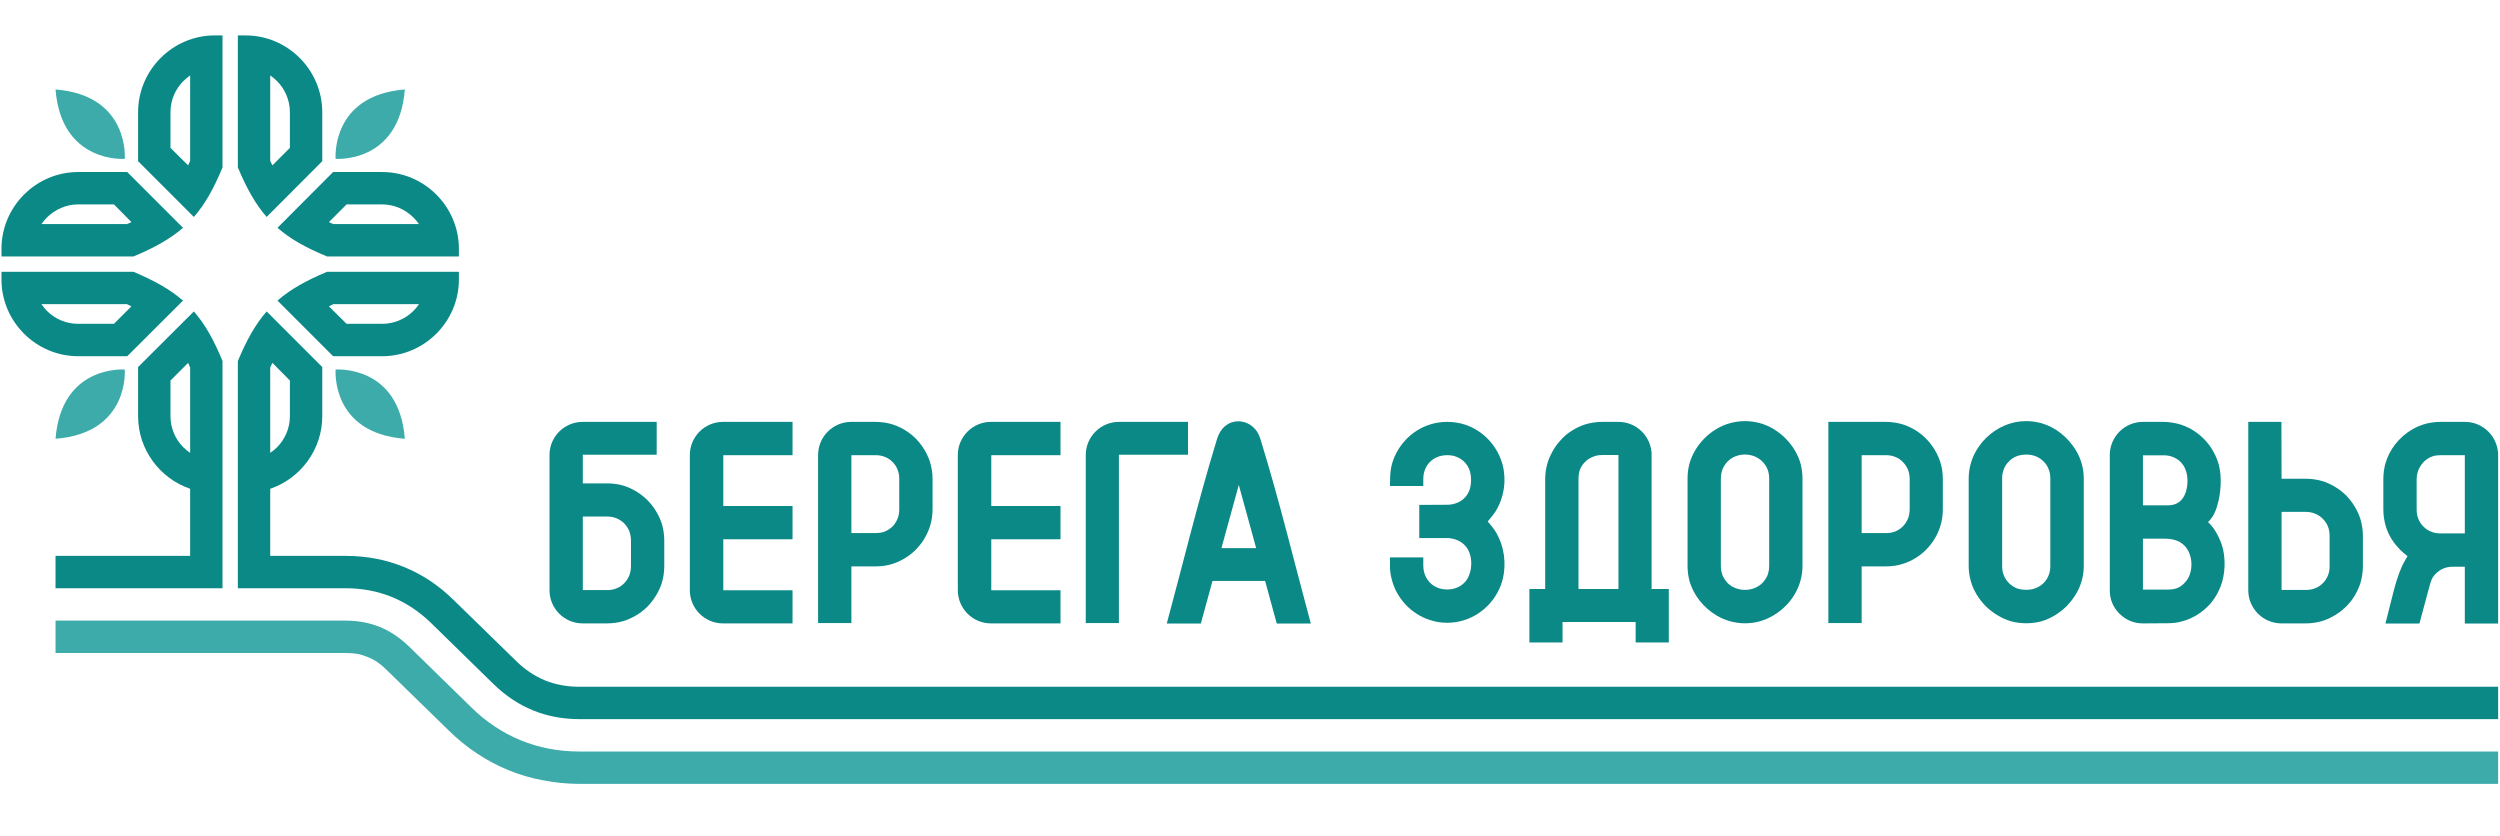 <?xml version="1.0" encoding="UTF-8"?> <svg xmlns="http://www.w3.org/2000/svg" width="610" height="204" viewBox="0 0 610 204" fill="none"><path fill-rule="evenodd" clip-rule="evenodd" d="M52.404 8.641H54.293V40.842C52.177 45.982 50.022 49.837 47.301 52.937L33.695 39.33V27.387C33.695 17.069 42.123 8.641 52.404 8.641ZM54.293 143.532H13.55V135.633H46.394V119.267C39.024 116.735 33.695 109.743 33.695 101.541V89.56L47.301 75.992C50.022 79.091 52.177 82.946 54.293 88.086C54.293 106.568 54.293 125.05 54.293 143.532ZM44.655 55.582C41.518 58.304 37.663 60.458 32.561 62.575H0.359V60.722C0.359 50.404 8.788 41.976 19.068 41.976H31.049L44.655 55.582ZM58.035 8.641H59.925C70.205 8.641 78.633 17.069 78.633 27.387V39.33L65.065 52.937C62.344 49.837 60.189 45.982 58.035 40.842V8.641ZM44.655 73.346L31.049 86.915H19.068C8.788 86.915 0.359 78.486 0.359 68.206V66.316H32.561C37.663 68.471 41.518 70.625 44.655 73.346ZM81.279 41.976H93.26C103.54 41.976 111.969 50.404 111.969 60.722V62.575H79.805C74.665 60.458 70.81 58.304 67.711 55.582L81.279 41.976ZM111.969 66.316V68.206C111.969 78.486 103.54 86.915 93.26 86.915H81.279L67.711 73.346C70.81 70.625 74.665 68.471 79.805 66.316H111.969ZM78.633 89.56V101.541C78.633 109.743 73.304 116.735 65.934 119.267V135.633H84.303C89.367 135.633 94.167 136.54 98.589 138.354C103.049 140.168 107.093 142.852 110.722 146.442L125.953 161.296C128.107 163.412 130.451 164.962 132.983 166.02C135.515 167.041 138.312 167.57 141.374 167.57H609.544V175.469H141.374C133.248 175.469 126.255 172.597 120.435 166.927L105.241 152.074C99.421 146.404 92.429 143.532 84.303 143.532H58.035C58.035 125.05 58.035 106.568 58.035 88.086C60.189 82.946 62.344 79.091 65.065 75.992L78.633 89.56ZM46.394 39.255V18.392C45.827 18.808 45.298 19.261 44.769 19.752C42.803 21.718 41.594 24.401 41.594 27.387V36.08L45.903 40.351C46.054 40.011 46.243 39.633 46.394 39.255ZM30.974 54.675C31.352 54.524 31.73 54.373 32.07 54.184L27.799 49.875H19.068C16.12 49.875 13.399 51.123 11.433 53.088C10.942 53.579 10.526 54.108 10.111 54.675H30.974ZM67.559 19.752C67.068 19.261 66.501 18.808 65.934 18.392V39.255C66.123 39.633 66.274 40.011 66.463 40.351L70.734 36.08V27.387C70.734 24.401 69.525 21.718 67.559 19.752ZM27.799 79.015L32.07 74.745C31.73 74.556 31.352 74.404 30.974 74.215H10.111C10.526 74.82 10.942 75.349 11.433 75.841C13.399 77.806 16.12 79.015 19.068 79.015H27.799ZM93.26 49.875H84.567L80.259 54.184C80.599 54.373 80.977 54.524 81.355 54.675H102.218C101.84 54.108 101.386 53.579 100.895 53.088C98.93 51.123 96.208 49.875 93.26 49.875ZM100.895 75.841C101.386 75.349 101.84 74.82 102.218 74.215H81.355C80.977 74.404 80.599 74.556 80.259 74.745L84.567 79.015H93.26C96.208 79.015 98.93 77.806 100.895 75.841ZM70.734 101.541V92.849L66.463 88.54C66.274 88.918 66.123 89.296 65.934 89.674V110.499C66.501 110.121 67.068 109.667 67.559 109.176C69.525 107.211 70.734 104.527 70.734 101.541ZM44.769 109.176C45.298 109.667 45.827 110.121 46.394 110.499V89.674C46.243 89.296 46.054 88.918 45.903 88.54L41.594 92.849V101.541C41.594 104.527 42.803 107.211 44.769 109.176Z" fill="#0A8987"></path><path fill-rule="evenodd" clip-rule="evenodd" d="M609.544 191.266H141.374C138.389 191.266 135.478 190.964 132.53 190.397C129.582 189.867 126.785 189.036 124.102 187.94C121.418 186.844 118.848 185.483 116.354 183.82C113.935 182.233 111.63 180.343 109.475 178.227L94.244 163.373C93.488 162.617 92.732 162.012 91.976 161.483C91.296 161.03 90.54 160.652 89.708 160.312C88.877 159.971 88.083 159.707 87.252 159.556C86.42 159.404 85.437 159.329 84.303 159.329H13.551V151.43H84.303C87.365 151.43 90.162 151.959 92.694 152.979C95.226 154.038 97.57 155.587 99.762 157.704L114.956 172.557C118.584 176.148 122.666 178.831 127.088 180.645C131.51 182.46 136.31 183.367 141.374 183.367H609.544V191.266Z" fill="#3EABAB"></path><path d="M81.885 90.167C81.885 90.167 97.382 88.919 98.78 107.061C80.638 105.663 81.885 90.167 81.885 90.167Z" fill="#3EABAB"></path><path d="M30.445 38.76C30.445 38.76 14.987 39.97 13.551 21.828C31.692 23.264 30.445 38.76 30.445 38.76Z" fill="#3EABAB"></path><path d="M81.885 38.76C81.885 38.76 80.638 23.264 98.78 21.828C97.382 39.97 81.885 38.76 81.885 38.76Z" fill="#3EABAB"></path><path d="M30.445 90.167C30.445 90.167 31.692 105.663 13.551 107.061C14.987 88.919 30.445 90.167 30.445 90.167Z" fill="#3EABAB"></path><path d="M494.381 102.75C495.666 102.75 496.876 102.939 498.048 103.241C501.563 104.224 504.586 106.719 506.476 109.818C507.156 110.876 507.61 112.01 507.95 113.181C508.29 114.353 508.441 115.563 508.441 116.81V138.051C508.441 139.298 508.29 140.507 507.95 141.679C507.61 142.851 507.156 143.947 506.476 145.043C505.833 146.101 505.077 147.046 504.246 147.915C503.377 148.747 502.432 149.503 501.374 150.145C500.315 150.788 499.181 151.279 498.048 151.619C496.876 151.922 495.666 152.073 494.381 152.073C493.134 152.073 491.925 151.922 490.753 151.619C489.581 151.279 488.485 150.788 487.427 150.145C486.331 149.503 485.386 148.747 484.517 147.915C483.685 147.046 482.929 146.101 482.287 145.043C481.644 143.947 481.153 142.851 480.851 141.679C480.511 140.507 480.359 139.298 480.359 138.051V116.81C480.359 115.563 480.511 114.353 480.851 113.181C481.153 112.01 481.644 110.876 482.287 109.818C482.929 108.759 483.685 107.777 484.517 106.945C487.2 104.3 490.64 102.75 494.381 102.75ZM500.277 138.051V116.81C500.277 115.941 500.164 115.147 499.862 114.467C499.597 113.748 499.181 113.144 498.614 112.577C498.048 112.01 497.443 111.632 496.725 111.33C496.044 111.065 495.251 110.914 494.381 110.914C493.55 110.914 492.756 111.065 492.038 111.33C491.358 111.594 490.715 112.01 490.186 112.577C489.619 113.144 489.203 113.748 488.939 114.467C488.637 115.147 488.523 115.941 488.523 116.81V138.051C488.523 138.92 488.637 139.676 488.939 140.394C489.203 141.074 489.619 141.717 490.186 142.284C490.715 142.813 491.358 143.229 492.038 143.531C492.756 143.796 493.55 143.909 494.381 143.909C495.251 143.909 496.044 143.796 496.725 143.493C497.443 143.229 498.048 142.813 498.614 142.284C499.181 141.717 499.597 141.074 499.862 140.394C500.164 139.676 500.277 138.92 500.277 138.051Z" fill="#0A8987"></path><path d="M471.44 108.796C472.309 110.005 472.952 111.29 473.405 112.651C473.859 114.012 474.048 115.41 474.048 116.922V124.254C474.048 125.728 473.859 127.126 473.405 128.487C472.045 132.758 468.643 136.197 464.372 137.558C463.012 138.012 461.575 138.2 460.101 138.2H454.243V152.034H446.117C446.117 135.668 446.117 119.303 446.117 102.938H454.205H460.101C461.575 102.938 463.012 103.164 464.372 103.58C467.245 104.525 469.701 106.339 471.44 108.796ZM465.96 124.254V116.922C465.96 116.052 465.809 115.297 465.544 114.578C465.242 113.898 464.826 113.256 464.297 112.726C463.73 112.16 463.125 111.744 462.407 111.479C461.727 111.177 460.933 111.063 460.101 111.063H454.243V130.075H460.101C460.933 130.075 461.727 129.961 462.407 129.697C463.125 129.394 463.73 128.978 464.297 128.449C464.826 127.882 465.242 127.24 465.544 126.56C465.809 125.841 465.96 125.086 465.96 124.254Z" fill="#0A8987"></path><path d="M425.784 102.75C427.031 102.75 428.24 102.939 429.412 103.241C434.061 104.526 438.067 108.533 439.352 113.181C439.655 114.353 439.806 115.563 439.806 116.81V138.051C439.806 143.115 437.047 147.575 432.738 150.145C428.467 152.753 423.063 152.715 418.792 150.145C415.655 148.256 413.198 145.232 412.215 141.679C411.913 140.507 411.762 139.298 411.762 138.051V116.81C411.762 115.563 411.913 114.353 412.215 113.181C413.5 108.495 417.469 104.526 422.155 103.241C423.327 102.939 424.537 102.75 425.784 102.75ZM431.68 138.051V116.81C431.68 115.941 431.529 115.147 431.264 114.467C430.962 113.748 430.546 113.144 429.979 112.577C427.749 110.347 423.781 110.347 421.551 112.577C421.022 113.144 420.606 113.748 420.303 114.467C420.039 115.147 419.888 115.941 419.888 116.81V138.051C419.888 138.92 420.039 139.676 420.303 140.394C420.606 141.074 421.022 141.717 421.551 142.284C423.781 144.476 427.787 144.476 429.979 142.284C430.546 141.717 430.962 141.074 431.264 140.394C431.529 139.676 431.68 138.92 431.68 138.051Z" fill="#0A8987"></path><path d="M599.941 102.938H601.453C605.649 102.938 609.088 106.15 609.504 110.27H609.541V152.147H601.415V144.059V138.276H598.77C597.145 138.276 595.935 138.578 594.612 139.712C593.327 140.846 593.138 141.791 592.723 143.303L590.341 152.147H584.143H582.026L582.102 151.958L582.14 151.769L582.178 151.58L582.253 151.391L582.291 151.202C583.538 146.553 584.634 140.582 586.713 136.953L587.431 135.706L587.356 135.63C586.751 135.177 586.184 134.686 585.655 134.156C584.067 132.569 582.858 130.717 582.178 128.563C581.762 127.202 581.535 125.766 581.535 124.292V116.922C581.535 116.204 581.573 115.75 581.649 115.108V115.07V115.032V114.994V114.956V114.919L581.686 114.881V114.843V114.805V114.767V114.73V114.692V114.654H581.724V114.616V114.578C582.291 110.912 584.445 107.7 587.393 105.545C588.603 104.676 589.888 104.034 591.249 103.58C592.609 103.164 594.045 102.938 595.519 102.938H599.941ZM601.415 130.15V111.063H595.519C594.839 111.063 594.197 111.139 593.592 111.328C591.74 111.933 590.455 113.445 589.888 115.259C589.737 115.788 589.661 116.355 589.661 116.922V124.292C589.661 125.123 589.775 125.917 590.077 126.597C590.341 127.315 590.757 127.92 591.324 128.487C591.891 129.054 592.496 129.47 593.214 129.734C593.894 130.037 594.688 130.15 595.519 130.15H601.415Z" fill="#0A8987"></path><path d="M560.635 152.109H556.666C552.206 152.109 548.578 148.481 548.578 144.021V141.073V102.938H556.666L556.704 116.808H562.562C564.074 116.808 565.51 117.035 566.871 117.451C568.912 118.131 570.915 119.378 572.465 120.89C572.994 121.457 573.485 122.024 573.939 122.667C574.808 123.876 575.451 125.161 575.904 126.522C576.32 127.882 576.547 129.319 576.547 130.793V138.125C576.547 139.599 576.32 141.035 575.904 142.396C575.451 143.756 574.808 145.041 573.939 146.251V146.289C573.485 146.893 572.994 147.46 572.465 147.989C571.936 148.519 571.331 149.01 570.726 149.463C569.479 150.333 568.194 151.013 566.833 151.467C565.473 151.882 564.074 152.109 562.562 152.109H560.635ZM568.421 138.125V130.793C568.421 129.923 568.307 129.167 568.005 128.449C567.74 127.769 567.325 127.126 566.758 126.597C566.229 126.03 565.586 125.615 564.906 125.35C564.188 125.048 563.432 124.897 562.562 124.897H556.704V143.945H562.562C563.432 143.945 564.188 143.832 564.906 143.53C565.586 143.265 566.229 142.849 566.758 142.32C567.325 141.753 567.74 141.111 568.005 140.43C568.307 139.75 568.421 138.956 568.421 138.125Z" fill="#0A8987"></path><path d="M528.811 152.071L522.915 152.109C520.685 152.109 518.758 151.315 517.17 149.766C515.583 148.178 514.789 146.251 514.789 144.021V141.111V111.101V111.026C514.789 106.566 518.417 102.938 522.877 102.938H527.866C528.584 102.938 529.302 103.013 530.021 103.126C530.776 103.24 531.457 103.391 532.175 103.618C532.855 103.845 533.536 104.147 534.178 104.449C534.821 104.789 535.425 105.167 535.992 105.583C536.862 106.226 537.655 106.944 538.373 107.775C539.091 108.569 539.696 109.476 540.225 110.497C540.754 111.479 541.17 112.537 541.435 113.596C542.153 116.506 541.926 120.399 540.981 123.46C540.717 124.367 540.376 125.199 539.961 125.879C539.583 126.484 539.205 126.975 538.751 127.391C539.205 127.807 539.658 128.298 540.074 128.865C540.49 129.47 540.943 130.188 541.321 131.019H541.359V131.057V131.095H541.397V131.133V131.171H541.435V131.208V131.246C541.888 132.191 542.228 133.136 542.455 134.156C543.173 137.558 542.795 141.526 541.17 144.55C540.641 145.571 540.036 146.478 539.318 147.309C538.6 148.103 537.806 148.821 536.937 149.463C535.085 150.786 533.044 151.618 530.776 151.958C530.134 152.034 529.454 152.071 528.811 152.071ZM522.877 143.87C524.616 143.87 526.392 143.87 528.131 143.87C530.247 143.87 531.646 143.794 533.158 142.093C535.312 139.826 535.199 135.328 533.006 133.136C531.079 131.208 528.66 131.435 526.203 131.435H522.877V143.87ZM532.213 112.878C531.721 112.349 531.154 111.933 530.474 111.63C529.832 111.328 529.113 111.139 528.282 111.101H522.877V123.309H528.773C529.605 123.309 530.323 123.196 530.928 122.931C531.532 122.667 532.062 122.289 532.439 121.76C532.855 121.23 533.195 120.588 533.384 119.908C534.065 117.64 533.876 114.654 532.213 112.878Z" fill="#0A8987"></path><path d="M199.613 111.026C199.613 106.566 203.242 102.938 207.701 102.938H212.615H213.598C215.072 102.938 216.508 103.164 217.868 103.58C219.229 104.034 220.514 104.676 221.724 105.545C222.366 105.999 222.933 106.49 223.462 107.019C223.991 107.586 224.483 108.153 224.936 108.796C225.805 110.005 226.448 111.29 226.901 112.651C227.317 114.012 227.544 115.41 227.544 116.922V124.254C227.544 127.24 226.637 129.961 224.936 132.38C224.483 132.985 223.991 133.552 223.462 134.119C222.933 134.648 222.366 135.139 221.724 135.593C220.514 136.462 219.229 137.104 217.868 137.558C216.508 138.012 215.072 138.2 213.598 138.2H207.739V152.034H199.613V111.026ZM219.418 124.254V116.922C219.418 116.052 219.305 115.297 219.002 114.578C218.738 113.898 218.322 113.256 217.793 112.726C217.226 112.16 216.583 111.744 215.903 111.479C215.185 111.177 214.429 111.063 213.598 111.063H207.739V130.075H213.598C214.429 130.075 215.185 129.961 215.903 129.697C216.583 129.394 217.226 128.978 217.793 128.449C218.322 127.882 218.738 127.24 219.002 126.56C219.305 125.841 219.418 125.086 219.418 124.254Z" fill="#0A8987"></path><path d="M145.379 152.109H142.166C137.706 152.109 134.078 148.481 134.078 144.021C134.078 133.023 134.078 122.024 134.078 111.026C134.078 106.566 137.706 102.938 142.166 102.938H147.798H160.232V110.95H142.204V117.942H148.1C149.574 117.942 151.01 118.131 152.371 118.585C153.694 119 154.979 119.681 156.226 120.55C156.831 121.004 157.436 121.495 157.965 122.024C158.494 122.553 158.985 123.158 159.439 123.763C160.308 125.01 160.988 126.295 161.442 127.656C161.858 129.016 162.084 130.452 162.084 131.926V138.125C162.084 139.599 161.858 141.035 161.442 142.396C160.988 143.756 160.308 145.041 159.439 146.251C158.985 146.893 158.494 147.498 157.965 148.027C157.436 148.556 156.831 149.048 156.226 149.501C154.979 150.371 153.694 151.013 152.371 151.467C151.01 151.882 149.574 152.109 148.1 152.109H145.379ZM153.958 138.125V131.926C153.958 131.057 153.807 130.301 153.543 129.583C153.24 128.865 152.825 128.26 152.295 127.693C151.729 127.164 151.124 126.749 150.406 126.446C149.725 126.182 148.932 126.03 148.1 126.03H142.204V143.983H148.1C148.932 143.983 149.725 143.87 150.406 143.567C151.124 143.303 151.729 142.887 152.295 142.32C152.825 141.791 153.24 141.149 153.543 140.43C153.807 139.75 153.958 138.956 153.958 138.125Z" fill="#0A8987"></path><path d="M307.595 107.32C312.169 122.098 315.797 137.216 319.841 152.145H317.724H311.526L308.691 141.751C304.421 141.751 300.112 141.751 295.841 141.751L293.006 152.145H286.808H284.691C288.698 137.367 292.288 122.438 296.748 107.811L296.899 107.32C297.882 103.88 300.339 102.595 302.682 102.822C304.761 103.049 306.802 104.447 307.595 107.32ZM306.499 133.739L302.266 118.318L298.033 133.739C300.83 133.739 303.665 133.739 306.499 133.739Z" fill="#0A8987"></path><path d="M402.992 143.719H407.188V156.758H399.099V151.769C393.128 151.769 387.232 151.769 381.26 151.769V156.758H373.172V143.719H377.027V116.846C377.027 115.712 377.178 114.616 377.443 113.52C377.707 112.462 378.123 111.441 378.652 110.459C379.181 109.438 379.786 108.531 380.504 107.737C381.184 106.906 381.978 106.188 382.847 105.545C384.057 104.676 385.342 104.034 386.703 103.58C388.063 103.164 389.462 102.938 390.936 102.938H392.07H394.904C399.213 102.938 402.728 106.301 402.992 110.572V111.026V143.719ZM394.904 143.719V111.026H390.936C390.104 111.026 389.31 111.177 388.63 111.479C387.912 111.744 387.307 112.16 386.74 112.726C386.211 113.256 385.795 113.86 385.531 114.541C385.266 115.221 385.153 116.015 385.153 116.846V143.719H394.904Z" fill="#0A8987"></path><path d="M363.005 127.24C363.799 128.147 364.555 129.054 365.159 130.112C367.049 133.438 367.578 137.596 366.671 141.3C365.5 145.949 361.947 149.804 357.374 151.278C356.013 151.731 354.615 151.958 353.103 151.958C351.629 151.958 350.192 151.731 348.87 151.278C344.296 149.804 340.706 145.949 339.572 141.3C339.27 140.241 339.156 139.145 339.156 138.012V136.008H347.282V138.012C347.282 140.393 348.529 142.509 350.797 143.416C351.478 143.681 352.271 143.832 353.103 143.832C353.972 143.832 354.728 143.681 355.408 143.416C356.126 143.152 356.731 142.736 357.298 142.169C359.037 140.468 359.415 137.142 358.545 134.875C357.752 132.682 355.748 131.473 353.443 131.284H346.3V123.196L353.481 123.158C355.748 123.007 357.752 121.797 358.545 119.605C359.074 118.207 359.074 115.939 358.507 114.541C358.243 113.86 357.827 113.256 357.298 112.689C356.731 112.16 356.126 111.744 355.408 111.479C354.728 111.177 353.972 111.063 353.103 111.063C349.626 111.063 347.282 113.558 347.282 116.884V118.585H339.156C339.156 115.448 339.232 113.331 340.744 110.459C343.2 105.848 347.849 102.938 353.103 102.938C354.615 102.938 356.013 103.164 357.374 103.58C361.947 105.054 365.5 108.909 366.671 113.558C367.616 117.337 366.974 121.457 364.933 124.745C364.366 125.615 363.685 126.446 363.005 127.24Z" fill="#0A8987"></path><path d="M181.511 152.109H176.409C171.949 152.109 168.32 148.481 168.32 144.021C168.32 133.023 168.32 122.024 168.32 111.026C168.32 106.566 171.949 102.938 176.409 102.938H193.379V111.063H176.484V123.46H193.379V131.586H176.484V144.021H193.379V152.109H181.511Z" fill="#0A8987"></path><path d="M273.014 110.95V112.084C273.014 125.388 273.014 138.73 273.014 152.034H264.926V112.084V111.026C264.926 106.566 268.554 102.938 273.014 102.938H289.871V110.95C284.239 110.95 278.645 110.95 273.014 110.95Z" fill="#0A8987"></path><path d="M241.871 144.021H258.765V152.109H241.946H241.795C237.335 152.109 233.707 148.481 233.707 144.021V142.623V113.407V111.026C233.707 106.566 237.335 102.938 241.795 102.938H258.765V111.063H241.871V123.46H258.765V131.586H241.871V144.021Z" fill="#0A8987"></path></svg> 